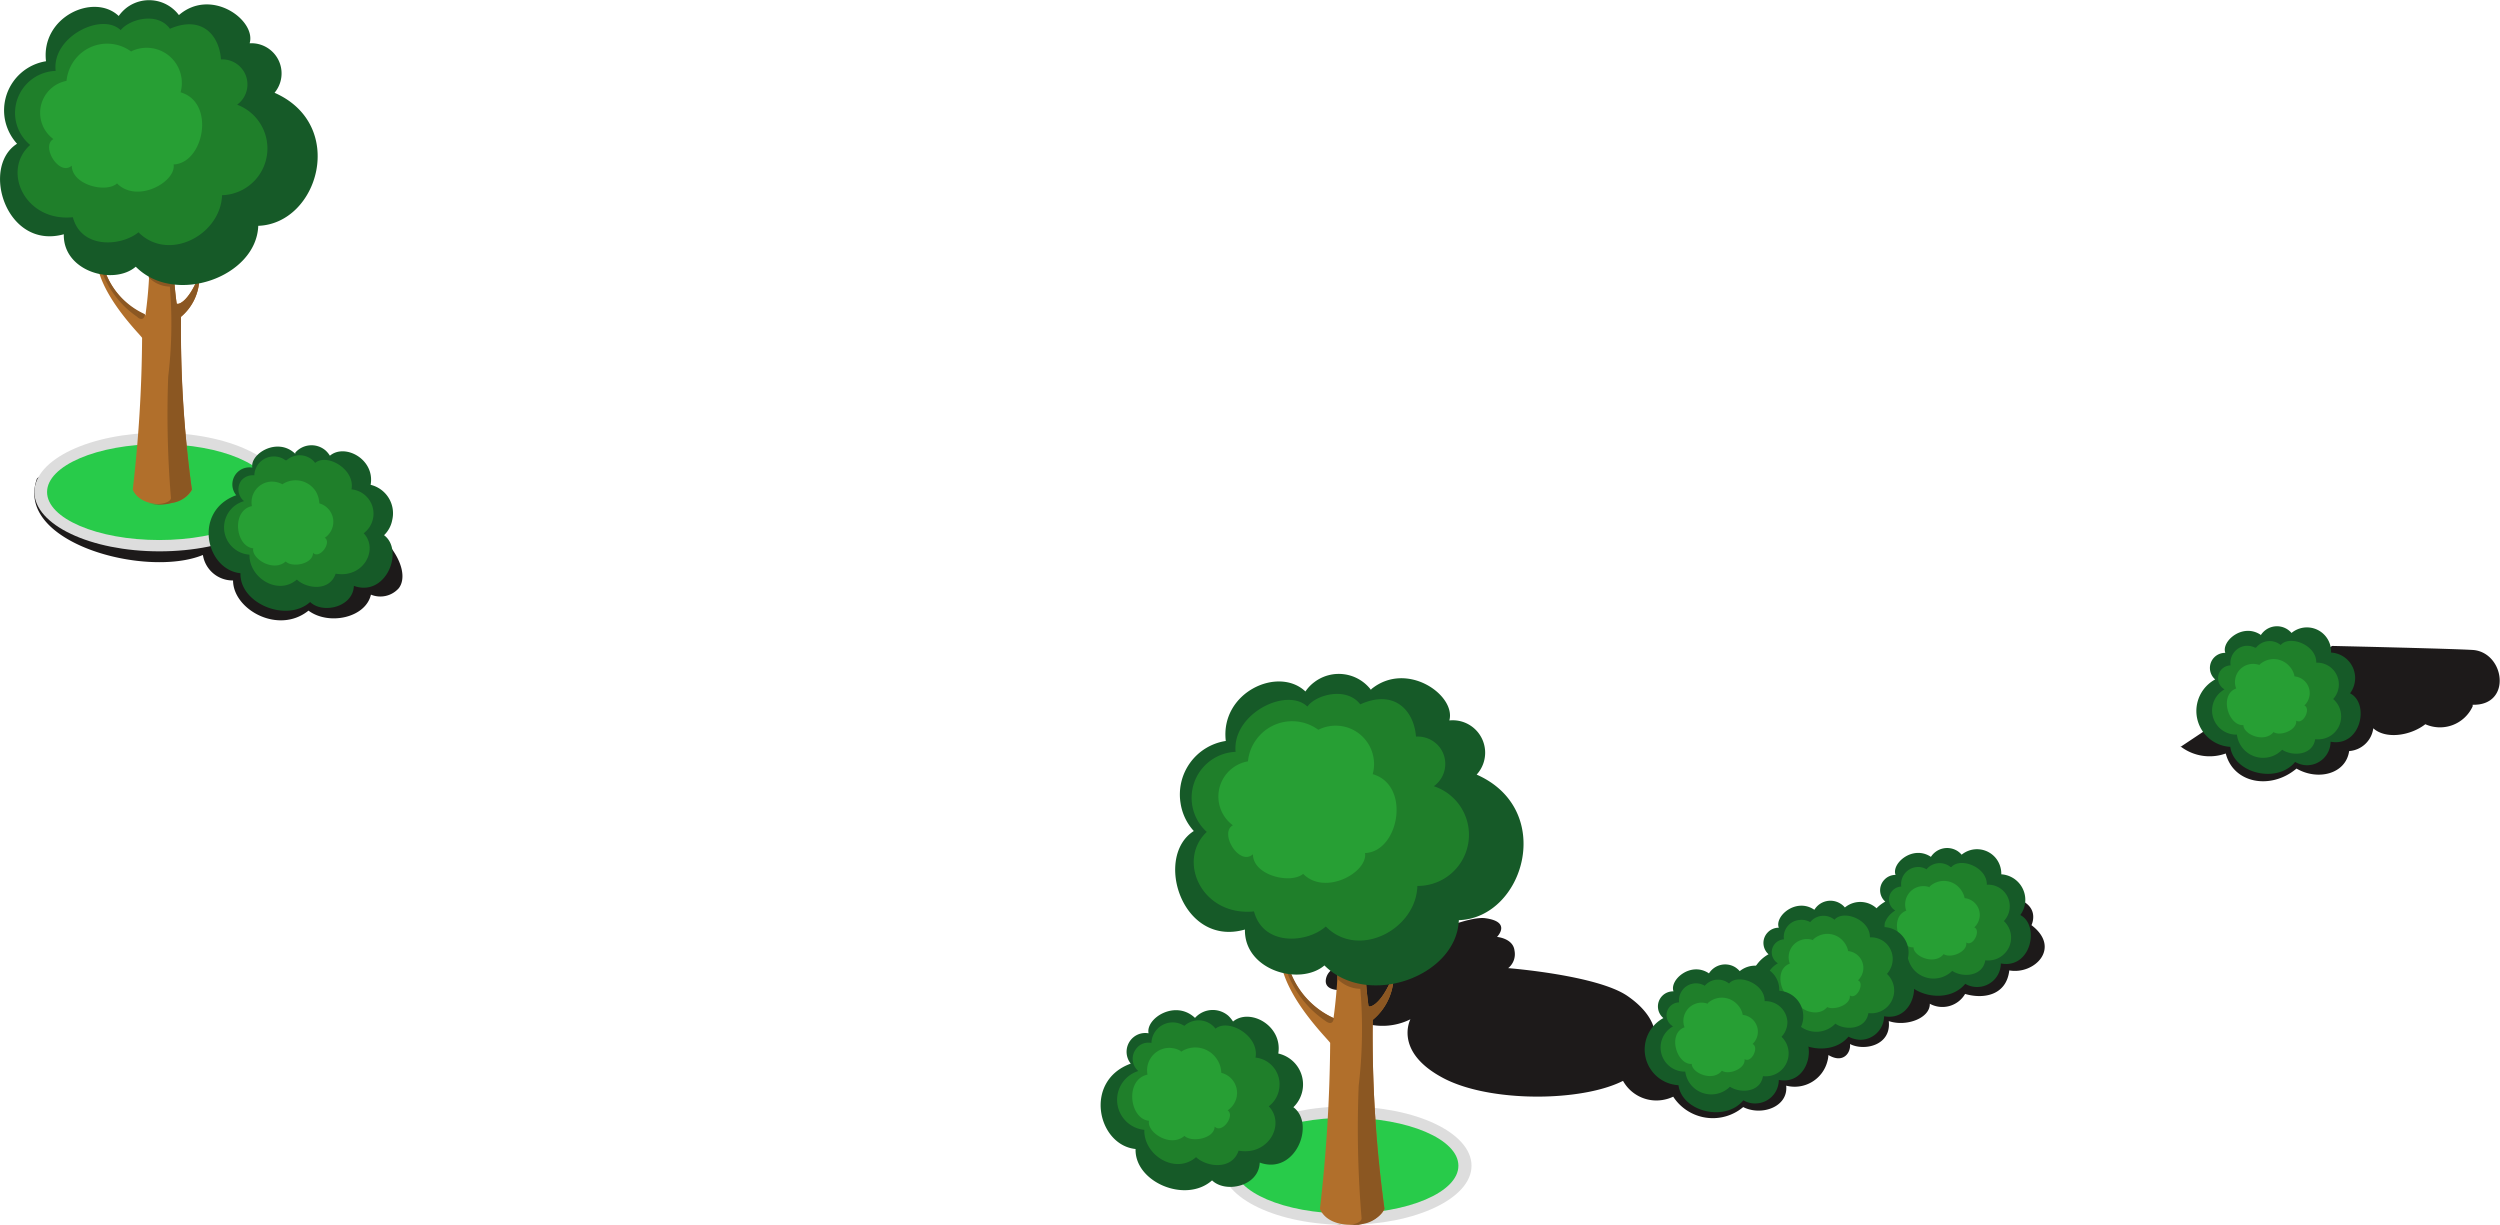 <svg xmlns="http://www.w3.org/2000/svg" viewBox="0 0 165.73 81.2"><defs><style>.cls-1{fill:#1d1a1a;}.cls-2{fill:#ddd;}.cls-3{fill:#28cb4a;}.cls-4{fill:#b16f2b;}.cls-5{fill:#8b5722;}.cls-6{fill:#165a28;}.cls-7{fill:#1f7f2a;}.cls-8{fill:#279f34;}</style></defs><g id="Layer_2" data-name="Layer 2"><g id="Group_16045" data-name="Group 16045"><path id="Path_40796" data-name="Path 40796" class="cls-1" d="M107.32,70.9a2.53,2.53,0,0,0,3,2,2.49,2.49,0,0,0,.6-.2,3.13,3.13,0,0,0,4.33.92,3.55,3.55,0,0,0,.31-.23c1.2.61,3,0,2.85-1.42a2.24,2.24,0,0,0,2.73-1.61,2,2,0,0,0,.07-.42c1,.6,1.5-.18,1.43-.73.91.48,2.75.12,2.57-1.52,1.19.4,2.75-.21,2.72-1.15a1.74,1.74,0,0,0,2.34-.65c1.22.36,2.74.1,2.93-1.56,1.65.3,3.47-1.48,1.47-3,0,0,.6-1.2-.91-1.74a12,12,0,0,0-4-.37L107.32,70.92Z"/><path id="Path_40797" data-name="Path 40797" class="cls-1" d="M144.55,49.48a3.16,3.16,0,0,0,3,.47c.51,2,3,2.43,4.69,1,1.41.82,3.27.37,3.49-1.16a1.74,1.74,0,0,0,1.6-1.51c.83.75,2.48.49,3.45-.27a2.38,2.38,0,0,0,3.14-1.19,1,1,0,0,1,0-.1c2.61.06,2.14-3.43.05-3.63-1.38-.09-9.37-.27-9.37-.27l-10.06,6.7Z"/><path id="Path_41110" data-name="Path 41110" class="cls-1" d="M90.44,63.9c-1.29-.14-2.39.18-2.54,1s1,.73,1,.73a2,2,0,0,0,1.43,2.16,4.15,4.15,0,0,0,3.17-.22s-1.15,2.15,2.2,3.91,10.3,1.56,12.6-.27,1.6-3.81-.42-5.19-7.9-1.84-7.9-1.84a1.19,1.19,0,0,0,.42-1.16c-.09-.82-1.16-.91-1.16-.91s1-1-.78-1.24-8,3.07-8,3.07Z"/><path id="Path_41111" data-name="Path 41111" class="cls-1" d="M17.57,31.42c-3.45-1.47-14-.91-15.12.31-1.53,4.25,7.24,6.61,11,5.06a2,2,0,0,0,2,1.69c0,1.92,3,3.61,5,2,1.35,1,3.79.48,4.14-1.06A1.63,1.63,0,0,0,26.43,39c.92-1.15-.42-4.83-8.87-7.63h0Z"/><g id="Group_15278" data-name="Group 15278"><path id="Path_41112" data-name="Path 41112" class="cls-2" d="M18.86,32.62c0,2.17-3.72,3.93-8.29,3.93s-8.29-1.76-8.29-3.93S6,28.69,10.57,28.69,18.86,30.44,18.86,32.62Z"/><path id="Path_41113" data-name="Path 41113" class="cls-3" d="M18,32.62c0,1.75-3.33,3.18-7.44,3.18s-7.44-1.43-7.44-3.18,3.33-3.18,7.44-3.18S18,30.86,18,32.62Z"/></g><g id="Group_15279" data-name="Group 15279"><path id="Path_41114" data-name="Path 41114" class="cls-2" d="M97.55,77.28c0,2.17-3.72,3.92-8.29,3.92S81,79.44,81,77.28s3.72-3.93,8.29-3.93S97.55,75.1,97.55,77.28Z"/><path id="Path_41115" data-name="Path 41115" class="cls-3" d="M96.68,77.28c0,1.75-3.33,3.17-7.44,3.17S81.81,79,81.81,77.28s3.33-3.18,7.43-3.18S96.68,75.52,96.68,77.28Z"/></g><g id="Group_15280" data-name="Group 15280"><path id="Path_41116" data-name="Path 41116" class="cls-4" d="M9.87,15.27h1.69a23,23,0,0,0,.15,4.84c0,.1.72.09,1.5-1.88,0-.12,0,.25,0,.37A3.41,3.41,0,0,1,12,21a75.71,75.71,0,0,0,.72,11.46c-.48,1.12-3.3,1.44-3.92,0a91.46,91.46,0,0,0,.62-10.06c0-.09-2.31-2.3-2.89-4.47,0-.13.27-.52.31-.37a5,5,0,0,0,2.8,3.34,29,29,0,0,0,.24-5.59h0Z"/><path id="Path_41117" data-name="Path 41117" class="cls-5" d="M9.09,21a6.23,6.23,0,0,1-2.4-3.18c-.05-.13.09-.48.12-.33a5,5,0,0,0,2.8,3.34C9.55,21.3,9.21,21.14,9.09,21Z"/><path id="Path_41118" data-name="Path 41118" class="cls-5" d="M9.87,15.27h1.69a23,23,0,0,0,.15,4.84c0,.11.72.09,1.5-1.88,0-.12,0,.25,0,.37A3.42,3.42,0,0,1,12,21a78.39,78.39,0,0,0,.72,11.46,1.8,1.8,0,0,1-1.33.88,2.9,2.9,0,0,1-1.6,0c.84.21,1.6-.06,1.54-.36a66.94,66.94,0,0,1-.18-8A29.63,29.63,0,0,0,11.26,19a2,2,0,0,1-1.4-.61,27.59,27.59,0,0,0,0-3.15h0Z"/><path id="Path_41119" data-name="Path 41119" class="cls-6" d="M11.86,1A2.47,2.47,0,0,0,8.41.5a2.6,2.6,0,0,0-.54.56c-1.65-1.56-5.17.06-4.82,3A3.3,3.3,0,0,0,.31,7.83a3.34,3.34,0,0,0,.82,1.7c-2.43,1.54-.72,7.06,3.1,6C4.17,18,7.54,18.94,9,17.68c2.58,2.61,8,.69,8.12-2.71,4-.14,5.9-6.7,1.08-8.82a2,2,0,0,0-1.65-3.28C17,1.34,14-.85,11.86,1Z"/><path id="Path_41120" data-name="Path 41120" class="cls-7" d="M11.26,1.9C10.42.75,8.55,1.29,8,2,6.75.79,3.42,2.44,3.69,4.7A2.79,2.79,0,0,0,1,7.61a2.76,2.76,0,0,0,1,2C.09,11.3,1.64,14.72,4.83,14.4c.56,2.12,3.19,1.94,4.35,1,2,2,5.45.17,5.54-2.46a3.1,3.1,0,0,0,1-6,1.66,1.66,0,0,0-1.07-3C14.53,2.3,13.36,1,11.26,1.91h0Z"/><path id="Path_41121" data-name="Path 41121" class="cls-8" d="M8.7,3.42A2.69,2.69,0,0,0,4.93,4a2.77,2.77,0,0,0-.52,1.36,2.16,2.16,0,0,0-.87,3.86c-.85.47.39,2.5,1.22,1.76,0,1.27,2.26,1.84,3,1.18,1.33,1.35,3.93-.1,3.75-1.26,2-.07,2.8-4.11.46-4.78A2.33,2.33,0,0,0,8.71,3.4h0Z"/></g><g id="Group_15281" data-name="Group 15281"><path id="Path_41122" data-name="Path 41122" class="cls-4" d="M88.71,61.39h1.85a25.41,25.41,0,0,0,.16,5.3c0,.11.79.09,1.65-2.07,0-.13,0,.28,0,.41A3.82,3.82,0,0,1,91,67.61a84.68,84.68,0,0,0,.78,12.53c-.52,1.23-3.61,1.57-4.28,0a101.2,101.2,0,0,0,.68-11c0-.1-2.53-2.51-3.17-4.89,0-.16.29-.57.33-.41a5.51,5.51,0,0,0,3.06,3.66,32.14,32.14,0,0,0,.26-6.12h0Z"/><path id="Path_41123" data-name="Path 41123" class="cls-5" d="M87.85,67.67a6.8,6.8,0,0,1-2.62-3.48c0-.14.09-.52.13-.36a5.51,5.51,0,0,0,3.06,3.66C88.36,68,88,67.79,87.85,67.67Z"/><path id="Path_41124" data-name="Path 41124" class="cls-5" d="M88.71,61.39h1.85a25.41,25.41,0,0,0,.16,5.3c0,.11.79.09,1.65-2.07,0-.13,0,.28,0,.41A3.82,3.82,0,0,1,91,67.61a84.68,84.68,0,0,0,.78,12.53,2,2,0,0,1-1.46,1,3.25,3.25,0,0,1-1.75,0c.92.21,1.74-.07,1.69-.4a71.13,71.13,0,0,1-.19-8.76,32.13,32.13,0,0,0,.11-6.43,2.16,2.16,0,0,1-1.53-.67,28.37,28.37,0,0,0,0-3.45h0Z"/><path id="Path_41125" data-name="Path 41125" class="cls-6" d="M90.89,45.74a2.68,2.68,0,0,0-3.76-.52,2.49,2.49,0,0,0-.59.62c-1.8-1.71-5.66.06-5.28,3.28a3.59,3.59,0,0,0-3,4.11,3.51,3.51,0,0,0,.88,1.86c-2.66,1.69-.79,7.73,3.39,6.53-.06,2.69,3.63,3.77,5.27,2.38,2.84,2.85,8.76.75,8.91-3,4.33-.15,6.44-7.33,1.18-9.65a2.15,2.15,0,0,0-1.81-3.59c.46-1.67-2.83-4-5.18-2.07h0Z"/><path id="Path_41126" data-name="Path 41126" class="cls-7" d="M90.21,46.74c-.91-1.27-3-.68-3.54.1-1.39-1.32-5,.49-4.76,3A3.05,3.05,0,0,0,80,55.15c-2,1.87-.36,5.61,3.13,5.27.61,2.31,3.49,2.12,4.76,1,2.18,2.2,6,.18,6.07-2.69a3.39,3.39,0,0,0,1.09-6.61,1.82,1.82,0,0,0,.42-2.54,1.85,1.85,0,0,0-1.6-.75c-.13-1.7-1.41-3.18-3.71-2.13h0Z"/><path id="Path_41127" data-name="Path 41127" class="cls-8" d="M87.42,48.4a2.93,2.93,0,0,0-4.11.59,2.89,2.89,0,0,0-.58,1.48,2.37,2.37,0,0,0-1,4.24c-.93.51.43,2.74,1.33,1.92,0,1.4,2.48,2,3.33,1.3,1.46,1.48,4.3-.11,4.1-1.38,2.25-.08,3.07-4.49.51-5.23a2.55,2.55,0,0,0-1.8-3.13,2.58,2.58,0,0,0-1.81.19h0Z"/></g><g id="Group_15282" data-name="Group 15282"><path id="Path_41128" data-name="Path 41128" class="cls-6" d="M19.58,30a1.43,1.43,0,0,1,2-.14,1.64,1.64,0,0,1,.29.35c1-.84,3,.24,2.7,1.93A1.94,1.94,0,0,1,26,34.48a1.88,1.88,0,0,1-.54,1c1.35,1,.14,4.13-2,3.36-.06,1.42-2.07,1.87-2.9,1.07C19,41.3,15.88,40,15.94,38c-2.31-.24-3.16-4.13-.28-5.17A1.13,1.13,0,0,1,16.73,31c-.18-.9,1.65-2.06,2.84-.92h0Z"/><path id="Path_41129" data-name="Path 41129" class="cls-7" d="M19,30.51a1.3,1.3,0,0,1,1.84.11l.05.07c.79-.67,2.67.43,2.41,1.75a1.62,1.62,0,0,1,.81,2.91c1,1.06,0,3-1.86,2.68-.4,1.2-1.93,1-2.57.39-1.25,1.09-3.18-.12-3.14-1.65a1.81,1.81,0,0,1-.36-3.55A1,1,0,0,1,16,31.85a1,1,0,0,1,.86-.34,1.29,1.29,0,0,1,1.33-1.25,1.24,1.24,0,0,1,.73.25Z"/><path id="Path_41130" data-name="Path 41130" class="cls-8" d="M18.74,32.09a1.59,1.59,0,0,1,2.18.46,1.71,1.71,0,0,1,.25.82,1.27,1.27,0,0,1,.36,2.28c.48.3-.33,1.44-.78,1,0,.75-1.39,1-1.81.57-.83.74-2.3-.21-2.15-.87-1.18-.12-1.47-2.5-.09-2.8a1.37,1.37,0,0,1,1.08-1.6,1.44,1.44,0,0,1,.95.16h0Z"/></g><g id="Group_15283" data-name="Group 15283"><path id="Path_41131" data-name="Path 41131" class="cls-6" d="M79.21,67.49a1.58,1.58,0,0,1,2.21-.16,2,2,0,0,1,.32.39c1.11-.92,3.3.26,3,2.12a2.1,2.1,0,0,1,1,3.56c1.48,1.08.15,4.53-2.23,3.67-.06,1.58-2.26,2.05-3.16,1.18-1.76,1.56-5.14.1-5.07-2.08-2.53-.26-3.47-4.52-.32-5.66a1.25,1.25,0,0,1,.18-1.75,1.23,1.23,0,0,1,1-.26c-.2-1,1.8-2.27,3.1-1h0Z"/><path id="Path_41132" data-name="Path 41132" class="cls-7" d="M78.52,68a1.41,1.41,0,0,1,2,.12l.06.07c.87-.7,2.92.48,2.65,1.92a1.78,1.78,0,0,1,1.58,2,1.8,1.8,0,0,1-.7,1.23c1.12,1.17,0,3.29-2,2.94-.44,1.31-2.12,1.09-2.82.43-1.37,1.19-3.48-.13-3.43-1.81a2,2,0,0,1-.4-3.9,1.07,1.07,0,0,1-.13-1.49,1,1,0,0,1,1-.37A1.41,1.41,0,0,1,78.5,68Z"/><path id="Path_41133" data-name="Path 41133" class="cls-8" d="M78.3,69.72a1.71,1.71,0,0,1,2.38.51,1.64,1.64,0,0,1,.28.89,1.37,1.37,0,0,1,1,1.69,1.42,1.42,0,0,1-.58.8c.52.33-.37,1.58-.86,1.07,0,.8-1.52,1.08-2,.62-.92.8-2.51-.23-2.35-1-1.31-.13-1.61-2.74-.1-3.06a1.49,1.49,0,0,1,1.18-1.75,1.51,1.51,0,0,1,1,.17h0Z"/></g><g id="Group_15284" data-name="Group 15284"><path id="Path_41134" data-name="Path 41134" class="cls-6" d="M128,56.81a1.28,1.28,0,0,1,1.74-.41,1.25,1.25,0,0,1,.3.26,1.61,1.61,0,0,1,2.26.22,1.65,1.65,0,0,1,.37,1.08,1.7,1.7,0,0,1,1.59,1.79,1.73,1.73,0,0,1-.33.91c1.31.68.72,3.59-1.29,3.21a1.57,1.57,0,0,1-1.58,1.56,1.55,1.55,0,0,1-.78-.21c-1.2,1.47-4.06.75-4.3-1a2.37,2.37,0,0,1-1-4.45,1,1,0,0,1-.08-1.43,1,1,0,0,1,.76-.34c-.29-.76,1.14-2,2.34-1.2h0Z"/><path id="Path_41135" data-name="Path 41135" class="cls-7" d="M127.7,57.64a1.14,1.14,0,0,1,1.61-.16l.05,0c.6-.68,2.38,0,2.35,1.17a1.43,1.43,0,0,1,1.13,2.41,1.5,1.5,0,0,1,.07,2.13,1.52,1.52,0,0,1-1.3.47c-.18,1.1-1.54,1.15-2.19.7a1.76,1.76,0,0,1-2.48,0,1.83,1.83,0,0,1-.49-1,1.61,1.61,0,0,1-.81-3,.86.86,0,0,1-.3-1.17.88.88,0,0,1,.7-.42,1.13,1.13,0,0,1,.94-1.28,1.07,1.07,0,0,1,.7.12h0Z"/><path id="Path_41136" data-name="Path 41136" class="cls-8" d="M127.91,58.78a1.38,1.38,0,0,1,2,.1,1.42,1.42,0,0,1,.33.66,1.12,1.12,0,0,1,1,1.21,1.18,1.18,0,0,1-.36.73c.46.19-.08,1.3-.53,1,.08.65-1.06,1.07-1.5.77-.61.76-2,.15-2-.45-1,.06-1.63-2-.48-2.43a1.21,1.21,0,0,1,.71-1.55,1.19,1.19,0,0,1,.85,0h0Z"/></g><g id="Group_15285" data-name="Group 15285"><path id="Path_41137" data-name="Path 41137" class="cls-6" d="M149.87,42.11a1.27,1.27,0,0,1,1.75-.4,1.37,1.37,0,0,1,.29.25,1.6,1.6,0,0,1,2.62,1.3,1.69,1.69,0,0,1,1.26,2.7c1.32.67.72,3.58-1.29,3.21a1.57,1.57,0,0,1-1.58,1.56,1.6,1.6,0,0,1-.77-.22c-1.2,1.47-4.07.75-4.3-1a2.38,2.38,0,0,1-1-4.47,1,1,0,0,1,.67-1.76c-.28-.76,1.14-2,2.34-1.2h0Z"/><path id="Path_41138" data-name="Path 41138" class="cls-7" d="M149.57,42.92a1.15,1.15,0,0,1,1.62-.16s0,0,0,0c.6-.69,2.39,0,2.36,1.17a1.44,1.44,0,0,1,1.12,2.41A1.52,1.52,0,0,1,153.48,49c-.18,1.11-1.54,1.14-2.19.7a1.75,1.75,0,0,1-3-1,1.6,1.6,0,0,1-.82-3,.85.85,0,0,1,.4-1.59,1.14,1.14,0,0,1,.95-1.29,1.15,1.15,0,0,1,.68.12h0Z"/><path id="Path_41139" data-name="Path 41139" class="cls-8" d="M149.78,44.07a1.38,1.38,0,0,1,2,.11,1.34,1.34,0,0,1,.33.66,1.11,1.11,0,0,1,1,1.22,1.15,1.15,0,0,1-.35.71c.46.2-.08,1.3-.54,1,.07.64-1.07,1.06-1.5.76-.62.75-2,.15-2-.46-1,.06-1.63-2-.48-2.43a1.2,1.2,0,0,1,.69-1.55,1.24,1.24,0,0,1,.87,0Z"/></g><g id="Group_15286" data-name="Group 15286"><path id="Path_41140" data-name="Path 41140" class="cls-6" d="M120.28,60.31A1.24,1.24,0,0,1,122,59.9a1.08,1.08,0,0,1,.3.26,1.6,1.6,0,0,1,2.26.22,1.63,1.63,0,0,1,.37,1.08,1.69,1.69,0,0,1,1.59,1.79,1.77,1.77,0,0,1-.33.91c1.32.67.72,3.58-1.29,3.21a1.58,1.58,0,0,1-1.58,1.56,1.78,1.78,0,0,1-.78-.21c-1.2,1.46-4.06.75-4.3-1a2.38,2.38,0,0,1-1-4.46,1,1,0,0,1-.08-1.42,1,1,0,0,1,.76-.34c-.29-.77,1.14-2,2.34-1.2Z"/><path id="Path_41141" data-name="Path 41141" class="cls-7" d="M120,61.13a1.14,1.14,0,0,1,1.61-.16l0,0c.6-.69,2.38,0,2.35,1.17a1.43,1.43,0,0,1,1.51,1.36,1.48,1.48,0,0,1-.38,1.06,1.51,1.51,0,0,1-1.23,2.6c-.18,1.11-1.55,1.16-2.19.7a1.75,1.75,0,0,1-3-1,1.6,1.6,0,0,1-.81-3,.86.86,0,0,1,.4-1.59,1.13,1.13,0,0,1,1-1.28,1.16,1.16,0,0,1,.69.11h0Z"/><path id="Path_41142" data-name="Path 41142" class="cls-8" d="M120.19,62.29a1.38,1.38,0,0,1,2,.1,1.42,1.42,0,0,1,.33.66,1.12,1.12,0,0,1,1,1.23,1.15,1.15,0,0,1-.35.71c.46.19-.08,1.3-.54,1,.07.65-1.07,1-1.5.77-.62.76-2,.15-2-.45-1,.06-1.64-2-.48-2.43a1.2,1.2,0,0,1,.71-1.55,1.19,1.19,0,0,1,.85,0Z"/></g><g id="Group_15287" data-name="Group 15287"><path id="Path_41143" data-name="Path 41143" class="cls-6" d="M113.29,64.53a1.27,1.27,0,0,1,1.74-.41,1.48,1.48,0,0,1,.3.26,1.61,1.61,0,0,1,2.26.22,1.59,1.59,0,0,1,.36,1.08,1.7,1.7,0,0,1,1.59,1.79,1.65,1.65,0,0,1-.33.91c1.32.68.72,3.59-1.29,3.21a1.56,1.56,0,0,1-1.57,1.56,1.5,1.5,0,0,1-.78-.21c-1.2,1.47-4.07.75-4.3-1a2.37,2.37,0,0,1-1-4.45,1,1,0,0,1,.67-1.77c-.28-.76,1.14-2,2.34-1.2Z"/><path id="Path_41144" data-name="Path 41144" class="cls-7" d="M113,65.36a1.16,1.16,0,0,1,1.62-.16l0,0c.6-.69,2.39,0,2.36,1.17a1.45,1.45,0,0,1,1.51,1.36,1.41,1.41,0,0,1-.39,1,1.52,1.52,0,0,1-1.23,2.61c-.18,1.11-1.54,1.14-2.19.7a1.75,1.75,0,0,1-2.47,0,1.73,1.73,0,0,1-.49-1,1.6,1.6,0,0,1-.81-3,.85.85,0,0,1,.4-1.59A1.13,1.13,0,0,1,113,65.34h0Z"/><path id="Path_41145" data-name="Path 41145" class="cls-8" d="M113.2,66.51a1.39,1.39,0,0,1,2,.11,1.34,1.34,0,0,1,.33.66,1.12,1.12,0,0,1,.65,1.93c.46.2-.08,1.3-.53,1,.08.65-1.06,1.07-1.5.77-.61.76-2,.15-2-.45-1,.06-1.63-2-.48-2.43a1.21,1.21,0,0,1,.7-1.55,1.16,1.16,0,0,1,.86,0Z"/></g></g></g></svg>